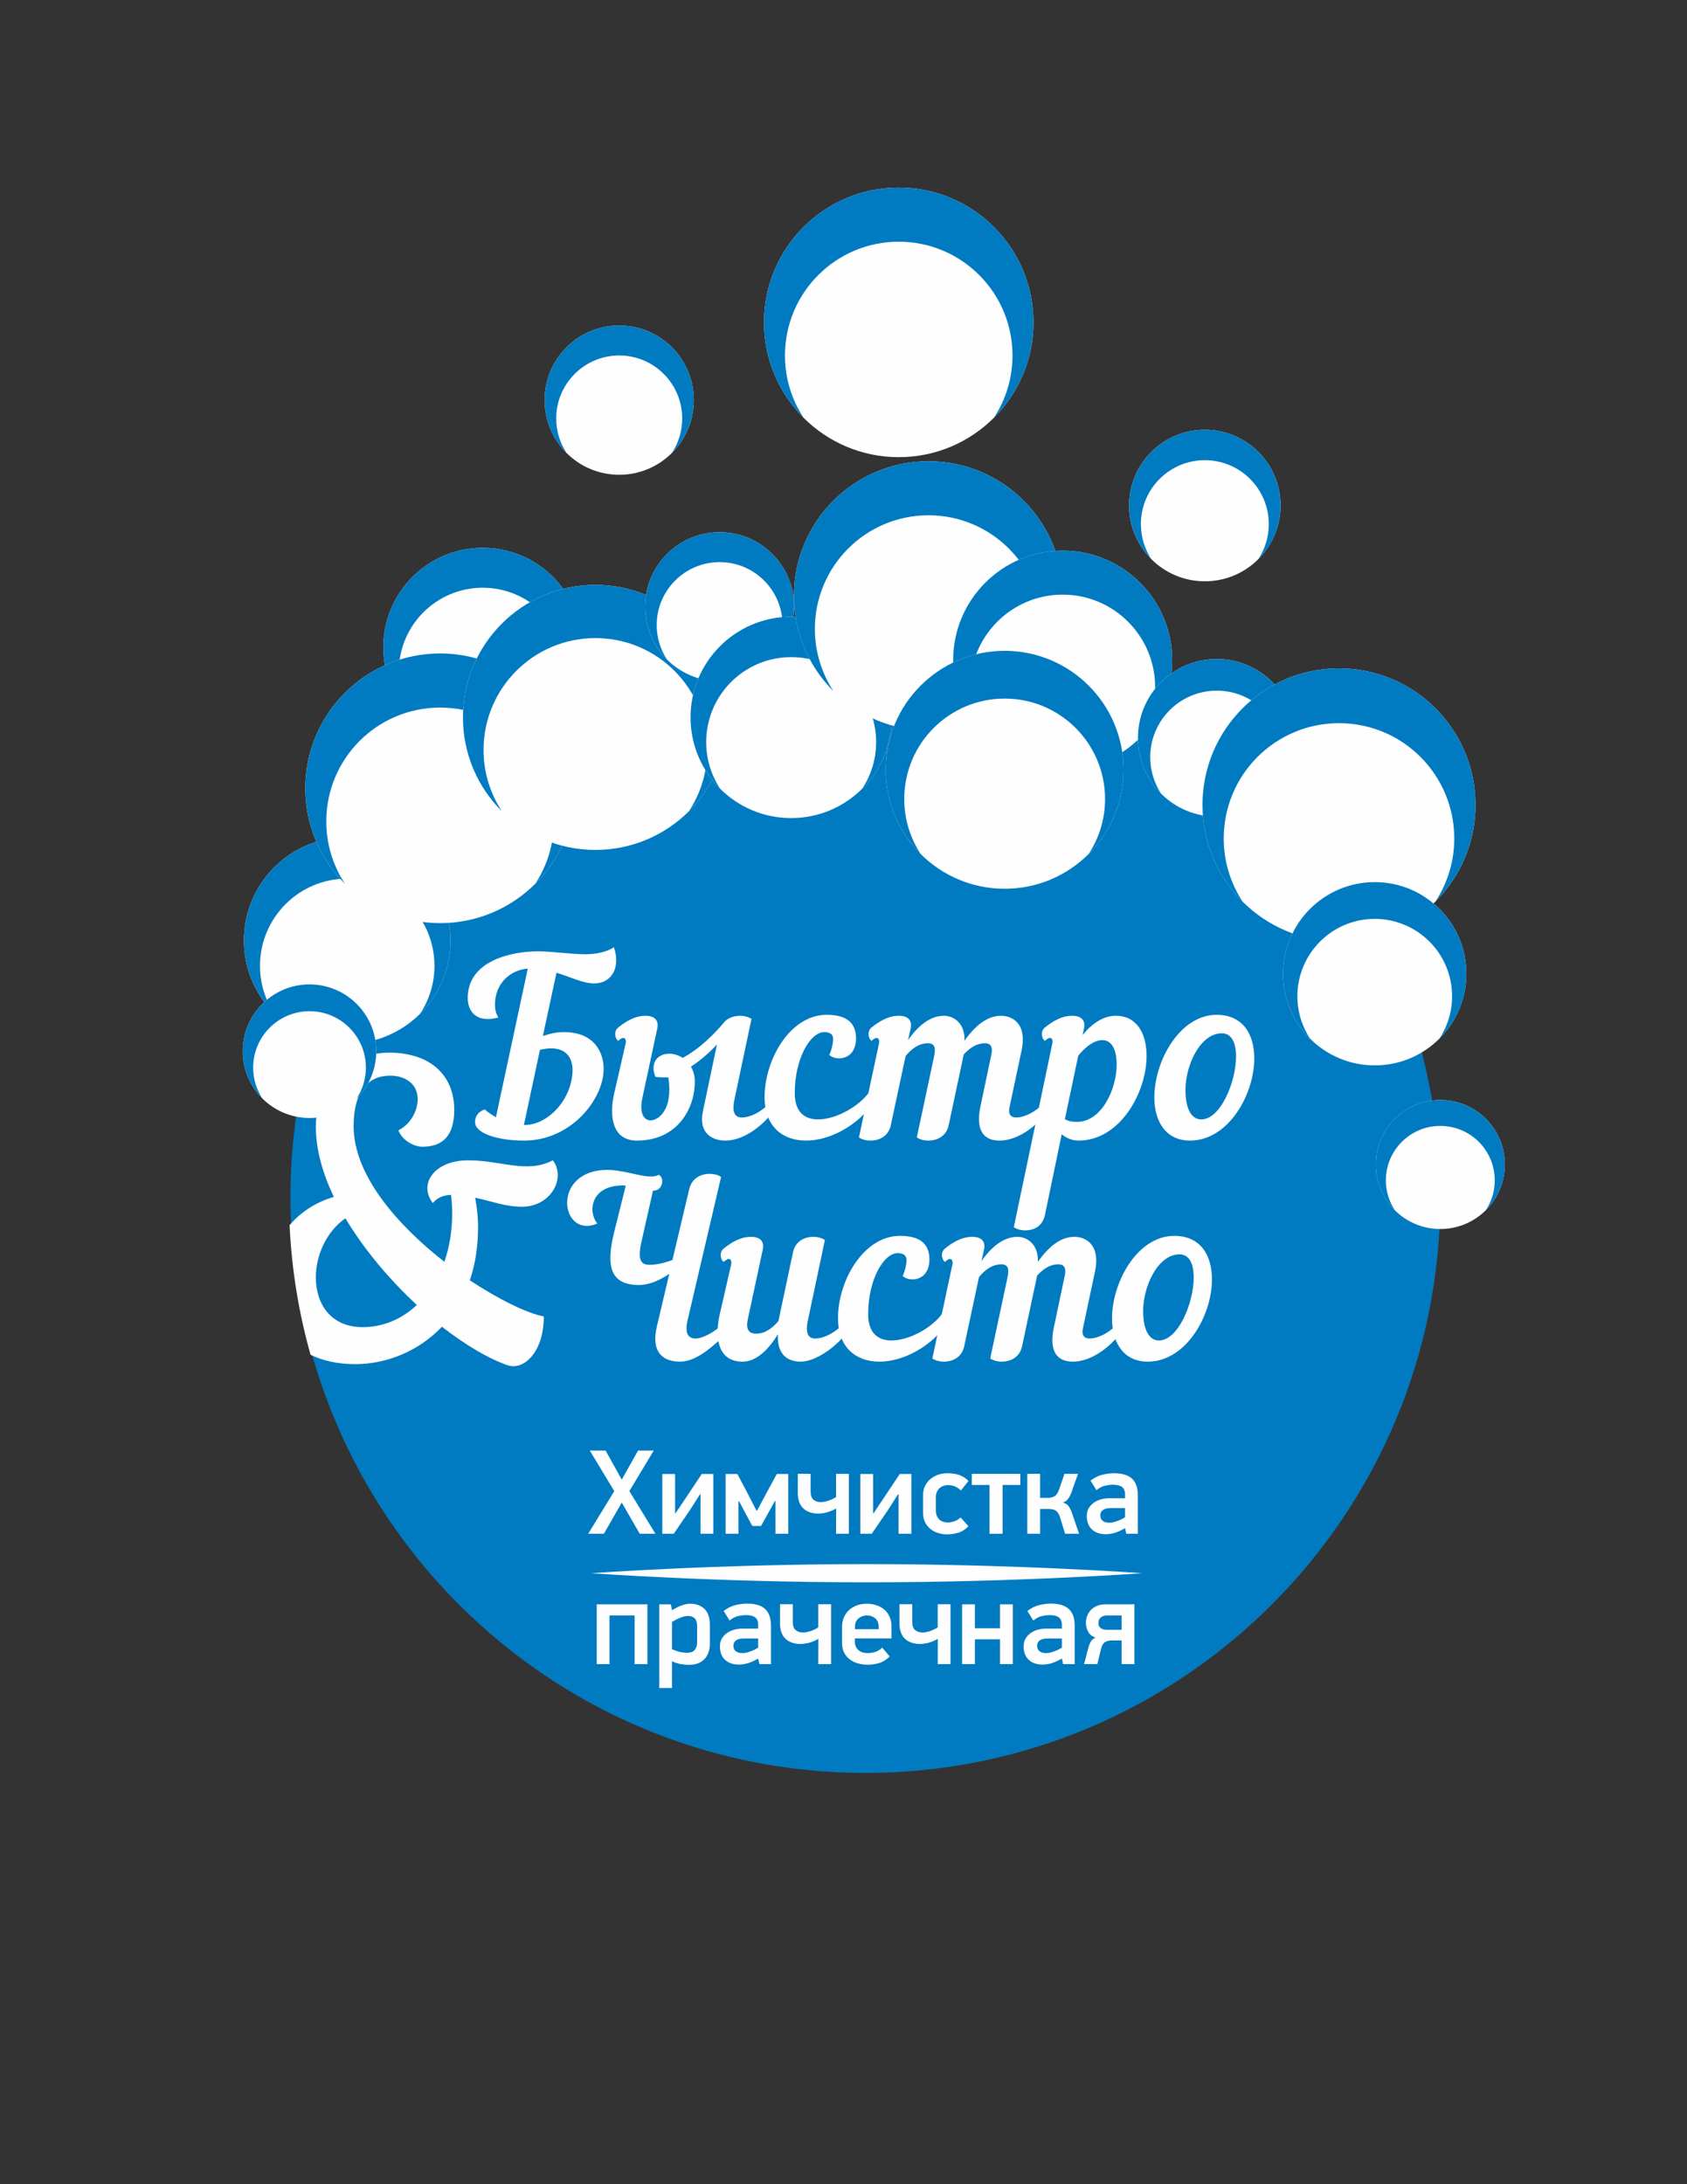 <?xml version="1.0" encoding="UTF-8"?> <svg xmlns="http://www.w3.org/2000/svg" xmlns:xlink="http://www.w3.org/1999/xlink" xmlns:xodm="http://www.corel.com/coreldraw/odm/2003" xml:space="preserve" width="215.9mm" height="279.4mm" version="1.1" style="shape-rendering:geometricPrecision; text-rendering:geometricPrecision; image-rendering:optimizeQuality; fill-rule:evenodd; clip-rule:evenodd" viewBox="0 0 21590 27940"><rect x="0" y="0" width="21590" height="27940" fill="#333333" stroke="none"/> <defs> <style type="text/css"> .fil1 {fill:#FEFEFE;fill-rule:nonzero} .fil0 {fill:#007BC1;fill-rule:nonzero} </style> </defs> <g id="Layer_x0020_1">  <g id="_1852626247536"> <path class="fil0" d="M18432.92 15320.84c0,-4063.7 -3294.2,-7358.15 -7358,-7358.15 -4063.77,0 -7358.04,3294.45 -7358.04,7358.15 0,4063.69 3294.27,7358.15 7358.04,7358.15 4063.8,0 7358,-3294.46 7358,-7358.15z"></path> <g> <path class="fil1" d="M6378.14 13015.66c-289.43,77.8 -392.15,-87.12 -392.15,-249.01 0,-485.44 575.71,-597.49 899.41,-597.49 164.92,0 429.5,37.5 603.7,37.5 136.93,0 280.08,-28.21 367.2,-90.37 90.26,261.36 -31.1,463.77 -252.05,463.77 -143.14,0 -298.74,-81.05 -482.37,-136.96l-174.24 809c102.68,-34.24 189.8,-49.59 267.61,-49.59 407.71,0 510.37,280 510.37,469.84 0,389.01 -416.97,918.02 -1017.64,918.02 -342.3,0 -628.58,-93.41 -628.58,-236.66 0,-68.23 37.27,-133.71 124.46,-161.67 46.71,40.31 93.34,71.52 143.11,99.47l407.68 -1901.29c-208.48,15.6 -420.11,174.24 -420.11,463.55 0,52.88 9.36,105.76 43.6,161.89zm532.19 413.97l0 0 -205.49 961.57 3.14 0c326.78,0 619.31,-354.76 619.31,-703.24 0,-161.89 -87.12,-276.97 -270.75,-276.97 -46.63,0 -96.51,6.03 -146.21,18.64z"></path> <path class="fil1" d="M8005.43 13354.82c12.39,-49.84 -3.14,-77.8 -31.17,-77.8 -15.53,0 -34.24,12.61 -62.23,37.28 -40.5,-24.67 -62.28,-121.36 0,-170.95 105.79,-84.13 217.83,-149.58 348.51,-149.58 112.05,0 177.42,53.14 149.39,171.21l-189.81 883.81c-40.45,193.13 21.82,283.25 105.84,283.25 93.36,0 292.53,-127.65 227.19,-550.68 -56.02,3.04 -112.05,0 -165,-6.28 -65.34,-155.61 3.07,-295.86 180.49,-295.86 56.06,0 115.19,18.89 168.07,53.13 217.83,-115.33 413.93,-314.49 535.29,-460.78 21.78,-27.95 93.37,-77.8 199.16,-77.8 56.02,0 108.94,15.61 146.32,40.53l-217.87 1030.09c-37.35,174.24 12.39,230.41 93.33,230.41 115.15,0 248.97,-77.84 326.78,-155.64 34.2,15.39 52.87,43.56 52.87,74.55 0,21.89 -9.31,46.81 -28.02,68.48 -146.22,164.93 -354.77,308.18 -563.25,308.18 -155.61,0 -345.45,-87.12 -286.29,-370.37l180.49 -858.85c-96.44,102.72 -211.66,205.44 -332.95,283.25 31.1,52.88 49.74,118.07 49.74,192.87 0,342.46 -220.94,753.1 -740.67,753.1 -345.37,0 -345.37,-364.09 -292.49,-597.49l146.28 -638.06z"></path> <path class="fil1" d="M10314.26 14590.37c-292.53,0 -529.04,-174.21 -529.04,-557.19 0,-479.16 326.77,-1051.76 793.51,-1051.76 252.11,0 376.58,99.47 376.58,301.89 0,174.28 -102.65,255.07 -217.87,255.07 -40.42,0 -90.19,-12.31 -124.43,-43.56 34.24,-74.51 49.77,-158.6 49.77,-202.19 0,-59.17 -37.31,-90.12 -115.11,-90.12 -174.24,0 -376.59,332.88 -376.59,781.05 0,245.75 130.68,336.16 298.78,336.16 224.09,0 510.37,-158.89 644.2,-336.16 80.9,-15.61 111.97,49.62 77.8,105.76 -214.77,314.24 -575.71,501.05 -877.6,501.05z"></path> <path class="fil1" d="M11621.1 13304.98c127.61,-183.56 283.21,-311.21 460.6,-311.21 127.61,0 270.75,99.69 261.43,320.53 130.68,-186.59 286.28,-320.53 466.81,-320.53 140,0 342.31,93.41 261.36,457.49l-152.46 715.86c-18.67,90.41 21.78,127.68 84.05,127.68 115.11,0 248.97,-77.84 326.78,-155.64 34.16,15.39 52.87,43.56 52.87,74.55 0,21.89 -9.31,46.81 -28.03,68.48 -146.21,164.93 -354.76,308.18 -563.24,308.18 -155.61,0 -320.56,-77.8 -242.8,-441.89l130.75 -619.42c24.85,-99.43 28,-183.52 -74.73,-183.52 -105.76,0 -189.77,56.13 -270.68,143.25l-193.02 905.45c-31.06,143.28 -149.36,196.13 -261.4,196.13 -55.98,0 -108.9,-15.61 -146.25,-40.53l217.8 -1020.78c21.86,-99.43 28.11,-183.52 -74.62,-183.52 -112.08,0 -202.27,62.16 -286.32,161.89l-189.84 886.81c-31.1,143.28 -149.39,196.13 -261.36,196.13 -56.1,0 -108.94,-15.61 -146.29,-40.53l255.19 -1195.02c12.39,-49.84 -3.15,-77.8 -31.1,-77.8 -15.61,0 -34.32,12.61 -62.31,37.28 -40.42,-24.67 -62.2,-121.36 0,-170.95 105.8,-84.13 217.84,-149.58 348.56,-149.58 112.08,0 177.38,53.14 149.35,171.21l-31.1 140z"></path> <path class="fil1" d="M13466.27 13354.82c12.46,-49.84 -3.15,-77.8 -31.1,-77.8 -15.61,0 -34.24,12.61 -62.27,37.28 -40.49,-24.67 -62.24,-121.36 0,-170.95 105.83,-84.13 217.8,-149.58 348.55,-149.58 112.04,0 177.38,53.14 149.35,171.21l-15.53 74.8c121.36,-149.31 267.65,-246.01 423.22,-246.01 273.85,0 395.22,230.41 395.22,513.66 0,466.81 -339.2,1082.94 -871.39,1082.94 -74.66,0 -152.46,-27.92 -214.69,-81.06l-214.73 1033.35c-31.18,143.03 -140.08,196.17 -252.12,196.17 -56.02,0 -108.9,-15.65 -146.21,-40.53l491.7 -2343.48zm332.98 149.58l0 0 -171.17 812.04c56.02,31.2 105.83,34.24 155.6,34.24 317.39,0 507.27,-423.25 507.27,-731.21 0,-217.8 -77.84,-314.49 -183.64,-314.49 -93.36,0 -205.41,71.77 -308.06,199.42z"></path> <path class="fil1" d="M16052.17 13538.38c0,463.82 -333.06,1051.99 -821.61,1051.99 -320.53,0 -457.49,-258.33 -457.49,-550.9 0,-469.84 326.77,-1058.05 796.65,-1058.05 339.24,0 482.45,252.04 482.45,556.96zm-880.78 401.62l0 0c0,273.71 93.41,379.72 202.31,379.72 245.83,0 444.99,-479.41 444.99,-806.26 0,-167.92 -52.88,-295.6 -180.49,-295.6 -283.1,0 -466.81,416.96 -466.81,722.14z"></path> </g> <g> <path class="fil1" d="M8565.46 16294.51c-130.71,90.15 -267.64,143.03 -385.94,143.03 -364.12,0 -429.42,-230.15 -320.52,-672.04l149.39 -597.49c-12.46,-3.29 -28.03,-3.29 -40.49,-3.29 -283.21,0 -385.86,158.9 -385.86,305.18 0,68.48 24.85,136.71 62.23,180.53 -46.7,21.67 -90.26,30.99 -133.82,30.99 -158.68,0 -252.08,-140 -252.08,-295.61 0,-196.16 149.35,-420.25 516.62,-420.25 258.25,0 522.83,136.97 656.61,62.45 31.14,18.64 43.6,49.59 43.6,80.8 0,59.2 -37.38,121.4 -108.9,121.4l-9.36 0 -143.21 634.76c-65.27,270.94 0,314.5 102.72,314.5 74.74,0 186.71,-21.93 289.43,-62.45l214.73 -905.45c34.24,-143.28 152.53,-196.16 261.43,-196.16 52.85,0 115.12,15.6 146.22,40.52l-429.43 1836.1c-40.49,177.5 18.67,230.12 102.65,230.12 99.58,0 245.9,-93.15 317.46,-155.35 34.24,15.39 52.95,43.56 52.95,74.55 0,21.89 -9.32,46.82 -28.03,68.49 -180.45,167.91 -360.98,308.17 -541.54,308.17 -186.7,0 -379.65,-90.37 -295.6,-451.21l158.74 -672.29z"></path> <path class="fil1" d="M9355.61 16182.47c12.39,-49.85 -3.14,-77.81 -31.17,-77.81 -15.57,0 -34.24,12.36 -62.27,37.28 -40.46,-24.92 -62.16,-121.36 0,-170.99 105.83,-84.09 217.87,-149.54 348.55,-149.54 112.05,0 177.39,52.88 149.39,171.21l-189.84 883.77c-28.03,127.69 12.53,183.6 105.87,183.6 108.9,0 202.23,-62.2 286.28,-161.67l186.7 -880.78c31.17,-143.25 149.39,-196.13 261.43,-196.13 55.95,0 108.9,15.61 146.22,40.53l-217.8 1030.09c-37.32,174.25 12.49,230.12 93.36,230.12 115.15,0 248.98,-77.55 326.78,-155.35 34.24,15.39 52.88,43.56 52.88,74.55 0,21.89 -9.32,46.82 -28.03,68.49 -146.21,164.92 -370.34,308.17 -538.4,308.17 -152.46,0 -304.99,-77.8 -289.39,-351.73 -124.43,202.41 -276.96,351.73 -454.35,351.73 -345.37,0 -345.37,-364.09 -292.49,-597.49l146.28 -638.05z"></path> <path class="fil1" d="M11253.69 17418.01c-292.53,0 -529.01,-174.21 -529.01,-557.22 0,-479.12 326.7,-1051.73 793.51,-1051.73 252.12,0 376.55,99.47 376.55,301.89 0,174.24 -102.65,255.07 -217.87,255.07 -40.42,0 -90.19,-12.31 -124.43,-43.56 34.24,-74.51 49.77,-158.63 49.77,-202.19 0,-59.17 -37.31,-90.12 -115.11,-90.12 -174.32,0 -376.55,332.84 -376.55,781.05 0,245.76 130.68,336.13 298.74,336.13 224.02,0 510.37,-158.86 644.16,-336.13 80.94,-15.6 112.04,49.59 77.84,105.76 -214.77,314.24 -575.79,501.05 -877.6,501.05z"></path> <path class="fil1" d="M12560.57 16132.62c127.57,-183.56 283.17,-311.21 460.59,-311.21 127.58,0 270.72,99.7 261.4,320.53 130.68,-186.59 286.28,-320.53 466.85,-320.53 139.96,0 342.3,93.41 261.36,457.49l-152.46 715.86c-18.71,90.15 21.78,127.39 83.97,127.39 115.19,0 249.01,-77.55 326.81,-155.35 34.17,15.39 52.88,43.56 52.88,74.55 0,21.89 -9.32,46.82 -28.03,68.49 -146.21,164.92 -354.76,308.17 -563.24,308.17 -155.61,0 -320.53,-77.8 -242.8,-441.89l130.75 -619.41c24.85,-99.44 28,-183.56 -74.73,-183.56 -105.79,0 -189.77,56.17 -270.68,143.03l-192.99 905.7c-31.09,143.29 -149.39,196.13 -261.43,196.13 -55.95,0 -108.9,-15.61 -146.21,-40.53l217.8 -1020.77c21.82,-99.44 27.99,-183.56 -74.66,-183.56 -112.04,0 -202.27,62.19 -286.28,161.92l-189.88 886.81c-31.1,143.29 -149.36,196.13 -261.4,196.13 -56.02,0 -108.9,-15.61 -146.25,-40.53l255.19 -1195.01c12.42,-49.85 -3.15,-77.81 -31.14,-77.81 -15.57,0 -34.24,12.36 -62.27,37.28 -40.42,-24.92 -62.2,-121.36 0,-170.99 105.83,-84.09 217.87,-149.54 348.55,-149.54 112.05,0 177.39,52.88 149.36,171.21l-31.06 140z"></path> <path class="fil1" d="M15510.41 16366.02c0,463.82 -332.99,1051.99 -821.5,1051.99 -320.56,0 -457.53,-258.33 -457.53,-550.9 0,-469.88 326.77,-1058.05 796.69,-1058.05 339.24,0 482.34,252.04 482.34,556.96zm-880.7 401.62l0 0c0,273.71 93.44,379.69 202.34,379.69 245.79,0 444.96,-479.38 444.96,-806.23 0,-167.95 -52.88,-295.6 -180.46,-295.6 -283.21,0 -466.84,416.96 -466.84,722.14z"></path> </g> </g> <path class="fil1" d="M5687.29 16140.91c63.08,-183.78 99.84,-394.05 99.84,-620.15 0,-79.08 -5.23,-157.61 -15.71,-236.69 -115.74,5.3 -184.07,47.36 -231.36,105.25 -189.23,-241.96 15.82,-546.62 452.12,-546.62 420.47,0 751.7,173.21 1082.82,0 173.55,226.09 -26.24,593.98 -394.23,593.98 -210.27,0 -399.5,-73.53 -599.21,-115.85 20.94,120.85 36.77,247 36.77,368.11 0,257.59 -36.77,488.99 -105.14,688.66 373.22,247 730.69,420.51 946.23,462.54 0,467.83 -262.86,688.41 -457.39,625.74 -246.99,-84.38 -541.35,-257.86 -846.35,-494.3 -304.85,320.53 -720.09,478.44 -1109.06,478.44 -225.44,0 -415.87,-44.37 -572.2,-120.45 -149.8,-530.58 -241.48,-1085.5 -268.34,-1657.37 138.68,-161.96 328.27,-291.84 567.23,-361.67 -147.2,-304.96 -231.36,-609.84 -231.36,-904.2 0,-473.13 388.97,-940.97 935.66,-940.97 546.73,0 835.8,304.92 835.8,730.48 0,315.73 -131.45,473.35 -409.99,473.35 -84.12,0 -247.03,-63.19 -304.88,-210.5 168.28,-83.86 247.03,-262.85 247.03,-399.35 0,-189.07 -152.35,-299.62 -352.13,-299.62 -278.61,0 -467.83,194.38 -467.83,646.61 0,625.44 557.14,1261.74 1161.68,1734.58zm-352.24 551.96l0 0c-346.84,-320.53 -672.84,-704.27 -914.58,-1109.18 -247.07,173.51 -378.52,478.43 -378.52,757.15 0,336.39 189.3,635.79 599.28,635.79 257.6,0 499.37,-99.73 693.82,-283.76z"></path> <g id="_1852626042320"> <g> <g> <polygon class="fil1" points="7957.19,19220.86 7728.65,19619.44 7527.91,19619.44 7861.45,19074.32 7547.98,18555.36 7750.28,18555.36 7957.19,18927.52 8165.71,18555.36 8366.45,18555.36 8054.47,19074.32 8388.04,19619.44 8187.27,19619.44 "></polygon> <polygon class="fil1" points="8957.91,19115.87 8835.89,19307.5 8622.76,19619.44 8476.08,19619.44 8476.08,18855.02 8639.76,18855.02 8639.76,19356.83 8645.93,19356.83 8758.67,19188.37 8981.07,18855.02 9129.3,18855.02 9129.3,19619.44 8965.58,19619.44 8965.58,19115.87 "></polygon> <polygon class="fil1" points="9689.84,19322.85 9818.03,19081.88 9941.52,18855.02 10088.28,18855.02 10088.28,19619.44 9924.52,19619.44 9924.52,19200.98 9916.85,19200.98 9739.21,19520.48 9628.04,19520.48 9543.12,19362.86 9459.72,19205.51 9450.48,19205.51 9450.48,19619.44 9286.8,19619.44 9286.8,18855.02 9436.56,18855.02 9558.54,19085.17 9680.56,19322.85 "></polygon> <path class="fil1" d="M10373.94 18853.23l0 224.12c0,50.36 12.06,85.84 36.29,106.49 24.19,20.64 55.76,30.99 94.94,30.99 27.81,0 58.9,-5.81 93.4,-17.14 34.5,-11.33 68.23,-27.19 101.15,-47.84l0 -296.62 163.76 0 0 766.21 -163.76 0 1.21 -322.79c-49.55,26.67 -92.67,44.07 -129.29,52.36 -36.65,8.34 -69.36,12.36 -98.27,12.36 -81.53,0 -145.77,-21.93 -192.69,-66.22 -46.96,-44.33 -70.49,-110.29 -70.49,-197.67l0 -244.25 163.75 0z"></path> <polygon class="fil1" points="11491.92,19115.87 11369.94,19307.5 11156.85,19619.44 11010.13,19619.44 11010.13,18855.02 11173.81,18855.02 11173.81,19356.83 11179.98,19356.83 11292.76,19188.37 11515.09,18855.02 11663.35,18855.02 11663.35,19619.44 11499.67,19619.44 11499.67,19115.87 "></polygon> <path class="fil1" d="M12393.74 19523.51c-41.18,42.32 -84.92,70.02 -131.26,83.36 -46.34,13.59 -92.64,20.13 -138.9,20.13 -43.34,0 -83.98,-6.03 -122.06,-18.64 -38.08,-12.09 -71,-30.22 -98.85,-53.86 -27.81,-23.68 -49.66,-52.4 -65.63,-85.62 -15.94,-33.48 -23.94,-72.03 -23.94,-115.33l0 -226.87c0,-45.31 8.74,-85.36 26.31,-120.34 17.43,-35.01 40.6,-64.46 69.44,-88.14 28.83,-23.68 61.75,-41.55 98.88,-54.12 37.02,-12.35 75.1,-18.38 114.24,-18.38 22.62,0 45.79,1.24 69.43,3.76 23.76,2.52 47.18,7.31 70.35,13.85 23.13,6.8 45.75,16.63 67.9,29.46 22.18,12.86 43.52,29.96 64.09,51.63l-95.74 122.09c-34.94,-31.93 -66.11,-51.59 -93.41,-58.65 -27.26,-7.31 -51.19,-10.81 -71.77,-10.81 -17.58,0 -35.59,2.74 -54.08,8.55 -18.49,5.55 -35.23,14.61 -50.18,26.93 -14.98,12.35 -27.3,28.47 -37.05,48.6 -9.83,20.17 -14.69,44.59 -14.69,73.27l0 163.94c0,28.68 4.35,53.13 13.12,73.27 8.73,20.13 20.31,36.25 34.75,48.6 14.4,12.32 30.88,21.38 49.41,26.93 18.56,5.78 37.56,8.55 57.15,8.55 21.63,0 47.84,-4.78 78.75,-14.58 30.88,-9.83 58.73,-26.45 83.4,-50.13l100.34 112.55z"></path> <polygon class="fil1" points="12830.77,18995.49 12830.77,19619.44 12664.02,19619.44 12664.02,18995.49 12437.05,18995.49 12437.05,18853.23 13057.85,18853.23 13057.85,18995.49 "></polygon> <path class="fil1" d="M13147.35 19619.44l0 -766.21 163.68 0 0 307.44 97.31 0c30.85,0 58.66,-6.29 83.4,-18.6 24.7,-12.35 45.27,-41.33 61.76,-86.9l69.5 -201.94 172.96 0 -78.79 223.1c-12.35,37.01 -27,67.75 -43.99,92.16 -17.03,24.15 -40.42,41.55 -70.28,51.6 36,10.34 62.27,28.72 78.75,54.92 16.45,26.17 30.92,58.14 43.24,96.19l84.92 248.24 -179.06 0 -63.33 -206.95c-7.24,-23.68 -15.75,-42.83 -25.51,-57.15 -9.83,-14.62 -20.83,-25.44 -33.22,-33.26 -12.35,-7.82 -26.02,-12.83 -40.93,-15.35 -14.91,-2.77 -31.68,-4.02 -50.17,-4.02l-106.56 0 0 316.73 -163.68 0z"></path> <path class="fil1" d="M14395.13 19549.97c-54.59,30.69 -100.67,51.09 -138.24,60.92 -37.61,9.57 -72.32,14.61 -104.26,14.61 -76.16,0 -135.83,-20.64 -179.1,-61.72 -43.23,-41.26 -64.87,-97.94 -64.87,-169.93 0,-42.31 9.25,-77.8 27.81,-106.52 18.49,-28.69 41.66,-52.11 69.51,-70.24 27.74,-18.12 57.88,-31.24 90.34,-39.54 32.41,-8.04 62.49,-12.09 90.29,-12.09l211.59 0 0 -46.56c0,-45.1 -12.9,-77.58 -38.59,-97.21 -25.72,-19.62 -65.41,-29.2 -118.91,-29.2 -25.73,0 -57.41,3.77 -94.98,11.59 -37.6,7.53 -75.42,26.93 -113.5,57.66l-75.68 -121.87c51.45,-39.03 103.2,-64.46 155.16,-76.56 52,-11.58 100.17,-17.61 144.42,-17.61 104.99,0 182.24,23.17 231.65,69.5 49.41,46.3 74.08,116.8 74.08,211.48l0 492.76 -148.23 0 -13.85 -66.48 -4.64 -2.99zm3.07 -258.11l0 0 -183.74 0c-14.43,0 -29.34,1.02 -44.84,3.29 -15.42,2.01 -29.56,6.28 -42.46,13.08 -12.87,6.8 -23.68,16.12 -32.38,28.47 -8.73,12.31 -13.16,29.45 -13.16,51.09 0,28.72 10.27,51.12 30.92,66.98 20.57,16.12 47.84,23.94 81.82,23.94 18.53,0 37.09,-2.27 55.59,-6.8 18.52,-4.79 36.76,-10.34 54.85,-17.14 17.98,-6.54 34.93,-14.1 50.9,-22.4 16.01,-8.08 30.15,-15.86 42.5,-23.17l0 -117.34z"></path> </g> <g> <polygon class="fil1" points="8121.64,21287.07 8121.64,20664.66 7800.42,20664.66 7800.42,21287.07 7636.74,21287.07 7636.74,20522.62 8285.36,20522.62 8285.36,21287.07 "></polygon> <path class="fil1" d="M9085.22 21021.44c0,85.36 -23.35,152.57 -70.05,201.43 -46.63,49.11 -112.59,73.52 -197.77,73.52 -26.68,0 -58.47,-2.52 -95.42,-7.78 -36.95,-5.05 -77.51,-17.91 -121.65,-38.56l0 342.71 -163.65 0 0 -1070.14 148.26 0 15.39 75.57c52.4,-31.76 97.02,-53.65 133.96,-65.49 36.88,-11.84 68.74,-17.87 95.42,-17.87 79.01,0 141.35,22.4 187.03,67.24 45.64,44.8 68.48,114.57 68.48,209.21l0 230.16zm-163.71 -216.31l0 0c0,-51.34 -11,-86.6 -33.11,-105.75 -22.15,-18.86 -50.21,-28.43 -84.16,-28.43 -13.41,0 -28.65,2.01 -45.57,6.03 -16.99,4.27 -34.83,9.83 -53.32,17.13 -18.53,7.31 -36.76,15.35 -54.85,24.67 -17.98,9.32 -34.64,18.89 -50.17,29.2l0 348.99c41.18,17.62 76.48,29.46 105.83,35.78 29.27,6.03 57.84,9.06 85.69,9.06 17.47,0 34.24,-2.04 50.21,-6.06 15.94,-4.02 29.79,-11.59 41.7,-22.41 11.8,-10.81 21.08,-24.92 27.74,-42.57 6.76,-17.36 10.01,-38.99 10.01,-64.72l0 -200.92z"></path> <path class="fil1" d="M9699.89 21217.57c-54.6,30.99 -100.68,51.12 -138.25,60.95 -37.6,9.83 -72.32,14.58 -104.26,14.58 -76.15,0 -135.9,-20.39 -179.1,-61.68 -43.3,-41.04 -64.9,-97.68 -64.9,-169.97 0,-42.02 9.28,-77.54 27.85,-106.23 18.49,-28.98 41.66,-52.37 69.51,-70.53 27.73,-17.87 57.81,-30.95 90.29,-39.25 32.46,-8.33 62.53,-12.35 90.34,-12.35l211.59 0 0 -46.34c0,-45.31 -12.9,-77.8 -38.66,-97.42 -25.69,-19.41 -65.34,-29.2 -118.84,-29.2 -25.8,0 -57.41,3.76 -94.98,11.55 -37.61,7.56 -75.5,26.97 -113.51,57.92l-75.68 -122.13c51.46,-39.03 103.2,-64.46 155.17,-76.27 52,-11.84 100.16,-17.87 144.42,-17.87 104.99,0 182.24,23.17 231.65,69.47 49.4,46.34 74.07,116.83 74.07,211.52l0 492.75 -148.22 0 -13.85 -66.47 -4.64 -3.03zm3.07 -257.82l0 0 -183.82 0c-14.36,0 -29.34,0.99 -44.76,3 -15.42,2.04 -29.64,6.58 -42.5,13.12 -12.83,6.79 -23.65,16.37 -32.34,28.68 -8.81,12.36 -13.16,29.24 -13.16,50.87 0,28.73 10.27,51.38 30.92,67.24 20.5,15.86 47.83,23.9 81.82,23.9 18.53,0 37.09,-2.26 55.58,-7.05 18.49,-4.53 36.76,-10.31 54.85,-16.85 17.98,-6.79 34.94,-14.1 50.98,-22.4 15.86,-8.33 30.08,-16.11 42.43,-23.17l0 -117.34z"></path> <path class="fil1" d="M10146.12 20521.12l0 223.86c0,50.36 12.06,85.84 36.29,106.49 24.19,20.65 55.84,30.99 95.02,30.99 27.77,0 58.9,-5.55 93.4,-16.88 34.5,-11.33 68.23,-27.45 101.15,-47.84l0 -296.62 163.72 0 0 765.95 -163.72 0 1.14 -322.79c-49.56,26.68 -92.6,44.33 -129.22,52.63 -36.65,8.03 -69.36,12.31 -98.34,12.31 -81.53,0 -145.74,-22.15 -192.7,-66.47 -46.95,-44.29 -70.42,-110 -70.42,-197.63l0 -244 163.68 0z"></path> <path class="fil1" d="M10939.89 20958.25l0 38.52c0,26.68 4.64,49.59 13.89,68.74 9.28,19.11 21.34,34.5 36.36,46.34 14.83,11.84 32.38,20.61 52.47,26.16 20.03,5.81 40.93,8.55 62.49,8.55 23.68,0 52.26,-4.02 85.77,-12.31 33.4,-8.34 66.66,-27.45 99.58,-57.16 16.41,19.63 32.67,38.26 48.64,56.39 15.94,17.87 31.69,36.76 47.11,56.17 -43.27,42.28 -88.77,70.49 -136.68,84.34 -47.9,13.85 -96.07,20.9 -144.42,20.9 -44.21,0 -86.2,-5.81 -125.82,-17.14 -39.65,-11.32 -74.65,-28.43 -104.99,-51.6 -30.4,-23.16 -54.37,-52.4 -71.8,-87.37 -17.51,-35.01 -26.28,-76.05 -26.28,-123.63l0 -200.7c0,-46.33 7.93,-87.85 23.86,-125.12 15.94,-37.02 38.23,-68.49 66.99,-94.18 28.76,-25.69 62.12,-45.57 100.13,-59.42 38.04,-13.85 79.63,-20.9 124.79,-20.9 46.27,0 88.81,6.8 127.91,20.14 39.03,13.34 72.65,32.74 100.89,57.92 28.25,25.18 50.03,55.91 65.42,91.91 15.46,35.99 23.17,77.29 23.17,123.62l0 149.83 -469.48 0zm305.8 -140.51l0 0c0,-53.64 -14.99,-92.42 -44.84,-116.57 -29.82,-24.19 -65.38,-36.51 -106.56,-36.51 -41.15,0 -76.93,12.57 -107.33,38.01 -30.33,25.17 -45.5,62.92 -45.5,113.28l0 24.7 304.23 0 0 -22.91z"></path> <path class="fil1" d="M11674.93 20521.12l0 223.86c0,50.36 12.1,85.84 36.32,106.49 24.16,20.65 55.84,30.99 94.91,30.99 27.84,0 59.02,-5.55 93.48,-16.88 34.46,-11.33 68.19,-27.45 101.11,-47.84l0 -296.62 163.72 0 0 765.95 -163.72 0 1.21 -322.79c-49.55,26.68 -92.6,44.33 -129.26,52.63 -36.69,8.03 -69.43,12.31 -98.3,12.31 -81.53,0 -145.73,-22.15 -192.69,-66.47 -46.96,-44.29 -70.46,-110 -70.46,-197.63l0 -244 163.68 0z"></path> <polygon class="fil1" points="12797.63,21287.07 12797.63,20970.31 12476.44,20970.31 12476.44,21287.07 12312.73,21287.07 12312.73,20522.62 12476.44,20522.62 12476.44,20828.56 12797.63,20828.56 12797.63,20522.62 12961.34,20522.62 12961.34,21287.07 "></polygon> <path class="fil1" d="M13586.75 21217.57c-54.6,30.99 -100.68,51.12 -138.24,60.95 -37.61,9.83 -72.32,14.58 -104.26,14.58 -76.16,0 -135.84,-20.39 -179.1,-61.68 -43.24,-41.04 -64.87,-97.68 -64.87,-169.97 0,-42.02 9.25,-77.54 27.81,-106.23 18.49,-28.98 41.66,-52.37 69.51,-70.53 27.73,-17.87 57.88,-30.95 90.33,-39.25 32.42,-8.33 62.49,-12.35 90.34,-12.35l211.55 0 0 -46.34c0,-45.31 -12.9,-77.8 -38.59,-97.42 -25.73,-19.41 -65.41,-29.2 -118.91,-29.2 -25.73,0 -57.41,3.76 -94.98,11.55 -37.6,7.56 -75.43,26.97 -113.51,57.92l-75.64 -122.13c51.42,-39.03 103.16,-64.46 155.16,-76.27 51.97,-11.84 100.13,-17.87 144.39,-17.87 104.99,0 182.24,23.17 231.65,69.47 49.41,46.34 74.11,116.83 74.11,211.52l0 492.75 -148.26 0 -13.85 -66.47 -4.64 -3.03zm3.07 -257.82l0 0 -183.74 0c-14.44,0 -29.35,0.99 -44.84,3 -15.42,2.04 -29.57,6.58 -42.5,13.12 -12.83,6.79 -23.65,16.37 -32.34,28.68 -8.74,12.36 -13.16,29.24 -13.16,50.87 0,28.73 10.27,51.38 30.92,67.24 20.57,15.86 47.83,23.9 81.82,23.9 18.53,0 37.09,-2.26 55.58,-7.05 18.53,-4.53 36.76,-10.31 54.85,-16.85 17.98,-6.79 34.94,-14.1 50.91,-22.4 16.01,-8.33 30.15,-16.11 42.5,-23.17l0 -117.34z"></path> <path class="fil1" d="M14517.92 20522.62l0 764.45 -163.72 0 0 -302.65 -125.01 0c-33,0 -61.58,7.05 -85.73,20.9 -24.27,13.85 -41.99,43.31 -53.28,88.62l-46.38 193.13 -169.82 0 55.55 -213.01c8.26,-28.94 19.11,-54.63 32.45,-77.29 13.41,-22.66 33.4,-38.52 60.22,-47.84 -44.25,-14.36 -76.15,-39.79 -95.74,-75.79 -19.55,-36.03 -29.31,-73.52 -29.31,-112.81 0,-30.73 5.41,-60.7 16.23,-89.38 10.74,-28.98 26.67,-54.38 47.83,-76.56 21.09,-22.15 47.33,-39.54 78.75,-52.37 31.4,-12.83 67.17,-19.4 107.41,-19.4l370.55 0zm-163.72 142.04l0 0 -186.84 0c-29.82,0 -55.59,8.04 -77.18,23.9 -21.64,15.86 -32.45,40.05 -32.45,72.54 0,31.68 10.26,54.12 30.87,67.46 20.62,13.34 47.91,19.88 81.86,19.88l183.74 0 0 -183.78z"></path> </g> <g> <path class="fil1" d="M14615.67 20124.29c0,0 -1577.84,-116.32 -3524.45,-116.32 -1946.69,0 -3524.46,116.32 -3524.46,116.32 0,0 1577.77,116.57 3524.46,116.57 1946.61,0 3524.45,-116.57 3524.45,-116.57z"></path> </g> </g> <g> <g> <path class="fil1" d="M5766.03 12030.41c0,-730.22 -591.9,-1322.19 -1322.11,-1322.19 -730.18,0 -1322.08,591.97 -1322.08,1322.19 0,730.21 591.9,1322.18 1322.08,1322.18 730.21,0 1322.11,-591.97 1322.11,-1322.18z"></path> <path class="fil0" d="M4443.92 10708.22c-730.18,0 -1322.08,591.97 -1322.08,1322.19 0,365.58 148.37,696.45 388.13,935.66 -115.08,-175.48 -182.46,-385.24 -182.46,-610.61 0,-616.63 499.84,-1116.44 1116.41,-1116.44 616.67,0 1116.48,499.81 1116.48,1116.44 0,225.37 -67.42,435.13 -182.5,610.61 239.77,-239.21 388.13,-570.08 388.13,-935.66 0,-730.22 -591.9,-1322.19 -1322.11,-1322.19z"></path> </g> <g> <path class="fil1" d="M4815.53 13446.73c0,-471.85 -382.47,-854.32 -854.35,-854.32 -471.78,0 -854.25,382.47 -854.25,854.32 0,471.89 382.47,854.36 854.25,854.36 471.88,0 854.35,-382.47 854.35,-854.36z"></path> <path class="fil0" d="M3961.18 12592.41c-471.78,0 -854.25,382.47 -854.25,854.32 0,236.18 95.85,449.96 250.76,604.58 -74.33,-113.32 -117.89,-248.79 -117.89,-394.56 0,-398.36 322.94,-721.41 721.38,-721.41 398.47,0 721.41,323.05 721.41,721.41 0,145.77 -43.56,281.24 -117.86,394.56 154.91,-154.62 250.8,-368.4 250.8,-604.58 0,-471.85 -382.47,-854.32 -854.35,-854.32z"></path> </g> <g> <path class="fil1" d="M7449.45 8279.45c0,-702.26 -569.27,-1271.57 -1271.68,-1271.57 -702.22,0 -1271.61,569.31 -1271.61,1271.57 0,702.37 569.39,1271.8 1271.61,1271.8 702.41,0 1271.68,-569.43 1271.68,-1271.8z"></path> <path class="fil0" d="M6177.77 7007.88c-702.22,0 -1271.61,569.31 -1271.61,1271.57 0,351.74 142.7,669.88 373.29,900.04 -110.65,-168.83 -175.48,-370.41 -175.48,-587.3 0,-593.1 480.73,-1073.91 1073.8,-1073.91 593.18,0 1073.91,480.81 1073.91,1073.91 0,216.89 -64.83,418.47 -175.48,587.3 230.55,-230.16 373.25,-548.3 373.25,-900.04 0,-702.26 -569.27,-1271.57 -1271.68,-1271.57z"></path> </g> <g> <path class="fil1" d="M7357.11 10083.8c0,-952.66 -772.24,-1724.9 -1724.83,-1724.9 -952.55,0 -1724.86,772.24 -1724.86,1724.9 0,952.55 772.31,1724.79 1724.86,1724.79 952.59,0 1724.83,-772.24 1724.83,-1724.79z"></path> <path class="fil0" d="M5632.28 8358.9c-952.55,0 -1724.86,772.24 -1724.86,1724.9 0,476.89 193.65,908.47 506.35,1220.67 -149.98,-229.1 -238.05,-502.55 -238.05,-796.66 0,-804.62 652.09,-1456.63 1456.56,-1456.63 804.55,0 1456.49,652.01 1456.49,1456.63 0,294.11 -87.93,567.56 -238.01,796.66 312.78,-312.2 506.35,-743.78 506.35,-1220.67 0,-952.66 -772.24,-1724.9 -1724.83,-1724.9z"></path> </g> <g> <path class="fil1" d="M9314.79 9177.08c0,-936.14 -758.83,-1695.08 -1695.04,-1695.08 -936.03,0 -1695.01,758.94 -1695.01,1695.08 0,936.06 758.98,1694.97 1695.01,1694.97 936.21,0 1695.04,-758.91 1695.04,-1694.97z"></path> <path class="fil0" d="M7619.75 7482c-936.03,0 -1695.01,758.94 -1695.01,1695.08 0,468.6 190.21,892.87 497.58,1199.54 -147.45,-225.11 -233.95,-493.74 -233.95,-782.8 0,-790.66 640.79,-1431.45 1431.38,-1431.45 790.62,0 1431.38,640.79 1431.38,1431.45 0,289.06 -86.39,557.69 -233.84,782.8 307.29,-306.67 497.5,-730.94 497.5,-1199.54 0,-936.14 -758.83,-1695.08 -1695.04,-1695.08z"></path> </g> <g> <path class="fil1" d="M10163.23 7761.77c0,-526.77 -426.91,-953.68 -953.61,-953.68 -526.56,0 -953.54,426.91 -953.54,953.68 0,526.49 426.98,953.54 953.54,953.54 526.7,0 953.61,-427.05 953.61,-953.54z"></path> <path class="fil0" d="M9209.62 6808.09c-526.56,0 -953.54,426.91 -953.54,953.68 0,263.63 106.97,502.19 279.93,674.78 -82.96,-126.66 -131.63,-277.73 -131.63,-440.38 0,-444.89 360.47,-805.46 805.24,-805.46 444.85,0 805.31,360.57 805.31,805.46 0,162.65 -48.6,313.72 -131.56,440.38 172.86,-172.59 279.86,-411.15 279.86,-674.78 0,-526.77 -426.91,-953.68 -953.61,-953.68z"></path> </g> <g> <path class="fil1" d="M11412.95 9176.97c0,-711.18 -576.55,-1287.8 -1287.73,-1287.8 -711.21,0 -1287.76,576.62 -1287.76,1287.8 0,711.17 576.55,1287.8 1287.76,1287.8 711.18,0 1287.73,-576.63 1287.73,-1287.8z"></path> <path class="fil0" d="M10125.22 7889.17c-711.21,0 -1287.76,576.62 -1287.76,1287.8 0,356.15 144.49,678.32 378.08,911.36 -112.12,-170.95 -177.75,-375.16 -177.75,-594.75 0,-600.78 486.76,-1087.61 1087.43,-1087.61 600.63,0 1087.43,486.83 1087.43,1087.61 0,219.59 -65.67,423.8 -177.64,594.75 233.44,-233.04 377.94,-555.21 377.94,-911.36 0,-711.18 -576.55,-1287.8 -1287.73,-1287.8z"></path> </g> <g> <path class="fil1" d="M13604.91 7622.25c0,-951.01 -770.92,-1722.12 -1721.97,-1722.12 -951.05,0 -1722.13,771.11 -1722.13,1722.12 0,951.16 771.08,1722.27 1722.13,1722.27 951.05,0 1721.97,-771.11 1721.97,-1722.27z"></path> <path class="fil0" d="M11882.94 5900.13c-951.05,0 -1722.13,771.11 -1722.13,1722.12 0,476.42 193.21,907.23 505.62,1218.95 -149.86,-228.87 -237.75,-501.71 -237.75,-795.41 0,-803.48 650.95,-1454.36 1454.26,-1454.36 803.26,0 1454.14,650.88 1454.14,1454.36 0,293.7 -87.74,566.54 -237.57,795.41 312.27,-311.72 505.4,-742.53 505.4,-1218.95 0,-951.01 -770.92,-1722.12 -1721.97,-1722.12z"></path> </g> <g> <path class="fil1" d="M15001.36 8445.62c0,-774.11 -627.46,-1401.71 -1401.45,-1401.71 -774.04,0 -1401.56,627.6 -1401.56,1401.71 0,774.03 627.52,1401.48 1401.56,1401.48 773.99,0 1401.45,-627.45 1401.45,-1401.48z"></path> <path class="fil0" d="M13599.91 7043.91c-774.04,0 -1401.56,627.6 -1401.56,1401.71 0,387.51 157.24,738.25 411.48,991.83 -122.06,-186.19 -193.5,-408.16 -193.5,-647.37 0,-653.66 529.7,-1183.54 1183.58,-1183.54 653.69,0 1183.46,529.88 1183.46,1183.54 0,239.21 -71.37,461.18 -193.35,647.37 254.16,-253.58 411.34,-604.32 411.34,-991.83 0,-774.11 -627.46,-1401.71 -1401.45,-1401.71z"></path> </g> <g> <path class="fil1" d="M14379.2 9847.21c0,-840.57 -681.28,-1521.93 -1521.79,-1521.93 -840.36,0 -1521.79,681.36 -1521.79,1521.93 0,840.4 681.43,1521.72 1521.79,1521.72 840.51,0 1521.79,-681.32 1521.79,-1521.72z"></path> <path class="fil0" d="M12857.41 8325.28c-840.36,0 -1521.79,681.36 -1521.79,1521.93 0,420.91 170.73,801.48 446.82,1077.06 -132.43,-202.16 -210.05,-443.39 -210.05,-702.85 0,-709.97 575.23,-1285.31 1285.02,-1285.31 709.86,0 1285.02,575.34 1285.02,1285.31 0,259.46 -77.47,500.69 -209.9,702.85 276.01,-275.58 446.67,-656.15 446.67,-1077.06 0,-840.57 -681.28,-1521.93 -1521.79,-1521.93z"></path> </g> <g> <path class="fil1" d="M16579.93 9438.44c0,-556.71 -451.35,-1008.17 -1008.2,-1008.17 -556.71,0 -1008.17,451.46 -1008.17,1008.17 0,556.96 451.46,1008.31 1008.17,1008.31 556.85,0 1008.2,-451.35 1008.2,-1008.31z"></path> <path class="fil0" d="M15571.73 8430.27c-556.71,0 -1008.17,451.46 -1008.17,1008.17 0,279.01 113.14,531.16 296.04,713.58 -87.81,-133.82 -139.23,-293.59 -139.23,-465.56 0,-470.36 381.08,-851.54 851.36,-851.54 470.35,0 851.4,381.18 851.4,851.54 0,171.97 -51.38,331.74 -139.13,465.56 182.8,-182.42 295.93,-434.57 295.93,-713.58 0,-556.71 -451.35,-1008.17 -1008.2,-1008.17z"></path> </g> <g> <path class="fil1" d="M18883.21 10296.56c0,-964.76 -782.14,-1746.94 -1746.93,-1746.94 -964.68,0 -1746.98,782.18 -1746.98,1746.94 0,964.89 782.3,1746.93 1746.98,1746.93 964.79,0 1746.93,-782.04 1746.93,-1746.93z"></path> <path class="fil0" d="M17136.28 8549.62c-964.68,0 -1746.98,782.18 -1746.98,1746.94 0,483.18 195.99,920.31 513.04,1236.3 -152.2,-231.9 -241.26,-508.76 -241.26,-806.73 0,-815.07 660.31,-1475.27 1475.2,-1475.27 814.96,0 1475.23,660.2 1475.23,1475.27 0,297.97 -88.99,574.83 -241.08,806.73 316.8,-315.99 512.78,-753.12 512.78,-1236.3 0,-964.76 -782.14,-1746.94 -1746.93,-1746.94z"></path> </g> <g> <path class="fil1" d="M18765.87 12456.18c0,-647.59 -524.88,-1172.32 -1172.21,-1172.32 -647.3,0 -1172.25,524.73 -1172.25,1172.32 0,647.37 524.95,1172.1 1172.25,1172.1 647.33,0 1172.21,-524.73 1172.21,-1172.1z"></path> <path class="fil0" d="M17593.66 11283.86c-647.3,0 -1172.25,524.73 -1172.25,1172.32 0,324.07 131.52,617.4 344.28,829.69 -102.18,-155.9 -161.97,-341.69 -161.97,-541.62 0,-546.91 443.17,-989.82 989.94,-989.82 546.8,0 989.89,442.91 989.89,989.82 0,199.93 -59.78,385.72 -161.78,541.62 212.54,-212.29 344.1,-505.62 344.1,-829.69 0,-647.59 -524.88,-1172.32 -1172.21,-1172.32z"></path> </g> <g> <path class="fil1" d="M16388.45 6466.78c0,-535.3 -433.85,-969.14 -969.11,-969.14 -535.25,0 -969.21,433.84 -969.21,969.14 0,535.32 433.96,969.17 969.21,969.17 535.26,0 969.11,-433.85 969.11,-969.17z"></path> <path class="fil0" d="M15419.34 5497.64c-535.25,0 -969.21,433.84 -969.21,969.14 0,267.93 108.65,510.51 284.64,686.03 -84.53,-128.82 -133.93,-282.41 -133.93,-447.59 0,-452.23 366.42,-818.58 818.5,-818.58 452.05,0 818.4,366.35 818.4,818.58 0,165.18 -49.41,318.77 -133.82,447.59 175.88,-175.52 284.53,-418.1 284.53,-686.03 0,-535.3 -433.85,-969.14 -969.11,-969.14z"></path> </g> <g> <path class="fil1" d="M13226.03 4123.85c0,-952.4 -771.81,-1724.17 -1724.06,-1724.17 -952.18,0 -1724.24,771.77 -1724.24,1724.17 0,952.29 772.06,1724.17 1724.24,1724.17 952.25,0 1724.06,-771.88 1724.06,-1724.17z"></path> <path class="fil0" d="M11501.97 2399.68c-952.18,0 -1724.24,771.77 -1724.24,1724.17 0,476.78 193.31,908.22 506.35,1220.45 -150.31,-229.13 -238.23,-502.59 -238.23,-796.54 0,-804.37 651.86,-1455.87 1456.12,-1455.87 804.22,0 1455.9,651.5 1455.9,1455.87 0,293.95 -87.92,567.41 -237.94,796.54 312.74,-312.23 506.1,-743.67 506.1,-1220.45 0,-952.4 -771.81,-1724.17 -1724.06,-1724.17z"></path> </g> <g> <path class="fil1" d="M8879.01 5118.68c0,-527.25 -427.27,-954.56 -954.45,-954.56 -527.14,0 -954.56,427.31 -954.56,954.56 0,527.25 427.42,954.56 954.56,954.56 527.18,0 954.45,-427.31 954.45,-954.56z"></path> <path class="fil0" d="M7924.56 4164.12c-527.14,0 -954.56,427.31 -954.56,954.56 0,264.14 107.07,502.84 280.36,675.69 -83.28,-126.77 -131.95,-278.1 -131.95,-440.9 0,-445.28 360.9,-806.12 806.15,-806.12 445.14,0 806.04,360.84 806.04,806.12 0,162.8 -48.67,314.13 -131.7,440.9 173.03,-172.85 280.11,-411.55 280.11,-675.69 0,-527.25 -427.27,-954.56 -954.45,-954.56z"></path> </g> <g> <path class="fil1" d="M19258.08 14896.57c0,-456 -369.42,-825.12 -825.09,-825.12 -455.66,0 -825.12,369.12 -825.12,825.12 0,455.48 369.46,824.86 825.12,824.86 455.67,0 825.09,-369.38 825.09,-824.86z"></path> <path class="fil0" d="M18432.99 14071.45c-455.66,0 -825.12,369.12 -825.12,825.12 0,227.88 92.53,434.57 242.29,583.89 -71.96,-109.78 -114.02,-240.46 -114.02,-381.19 0,-384.98 311.94,-696.7 696.85,-696.7 384.88,0 696.71,311.72 696.71,696.7 0,140.73 -42.03,271.41 -113.87,381.19 149.68,-149.32 242.25,-356.01 242.25,-583.89 0,-456 -369.42,-825.12 -825.09,-825.12z"></path> </g> </g> </g> </g> </svg> 